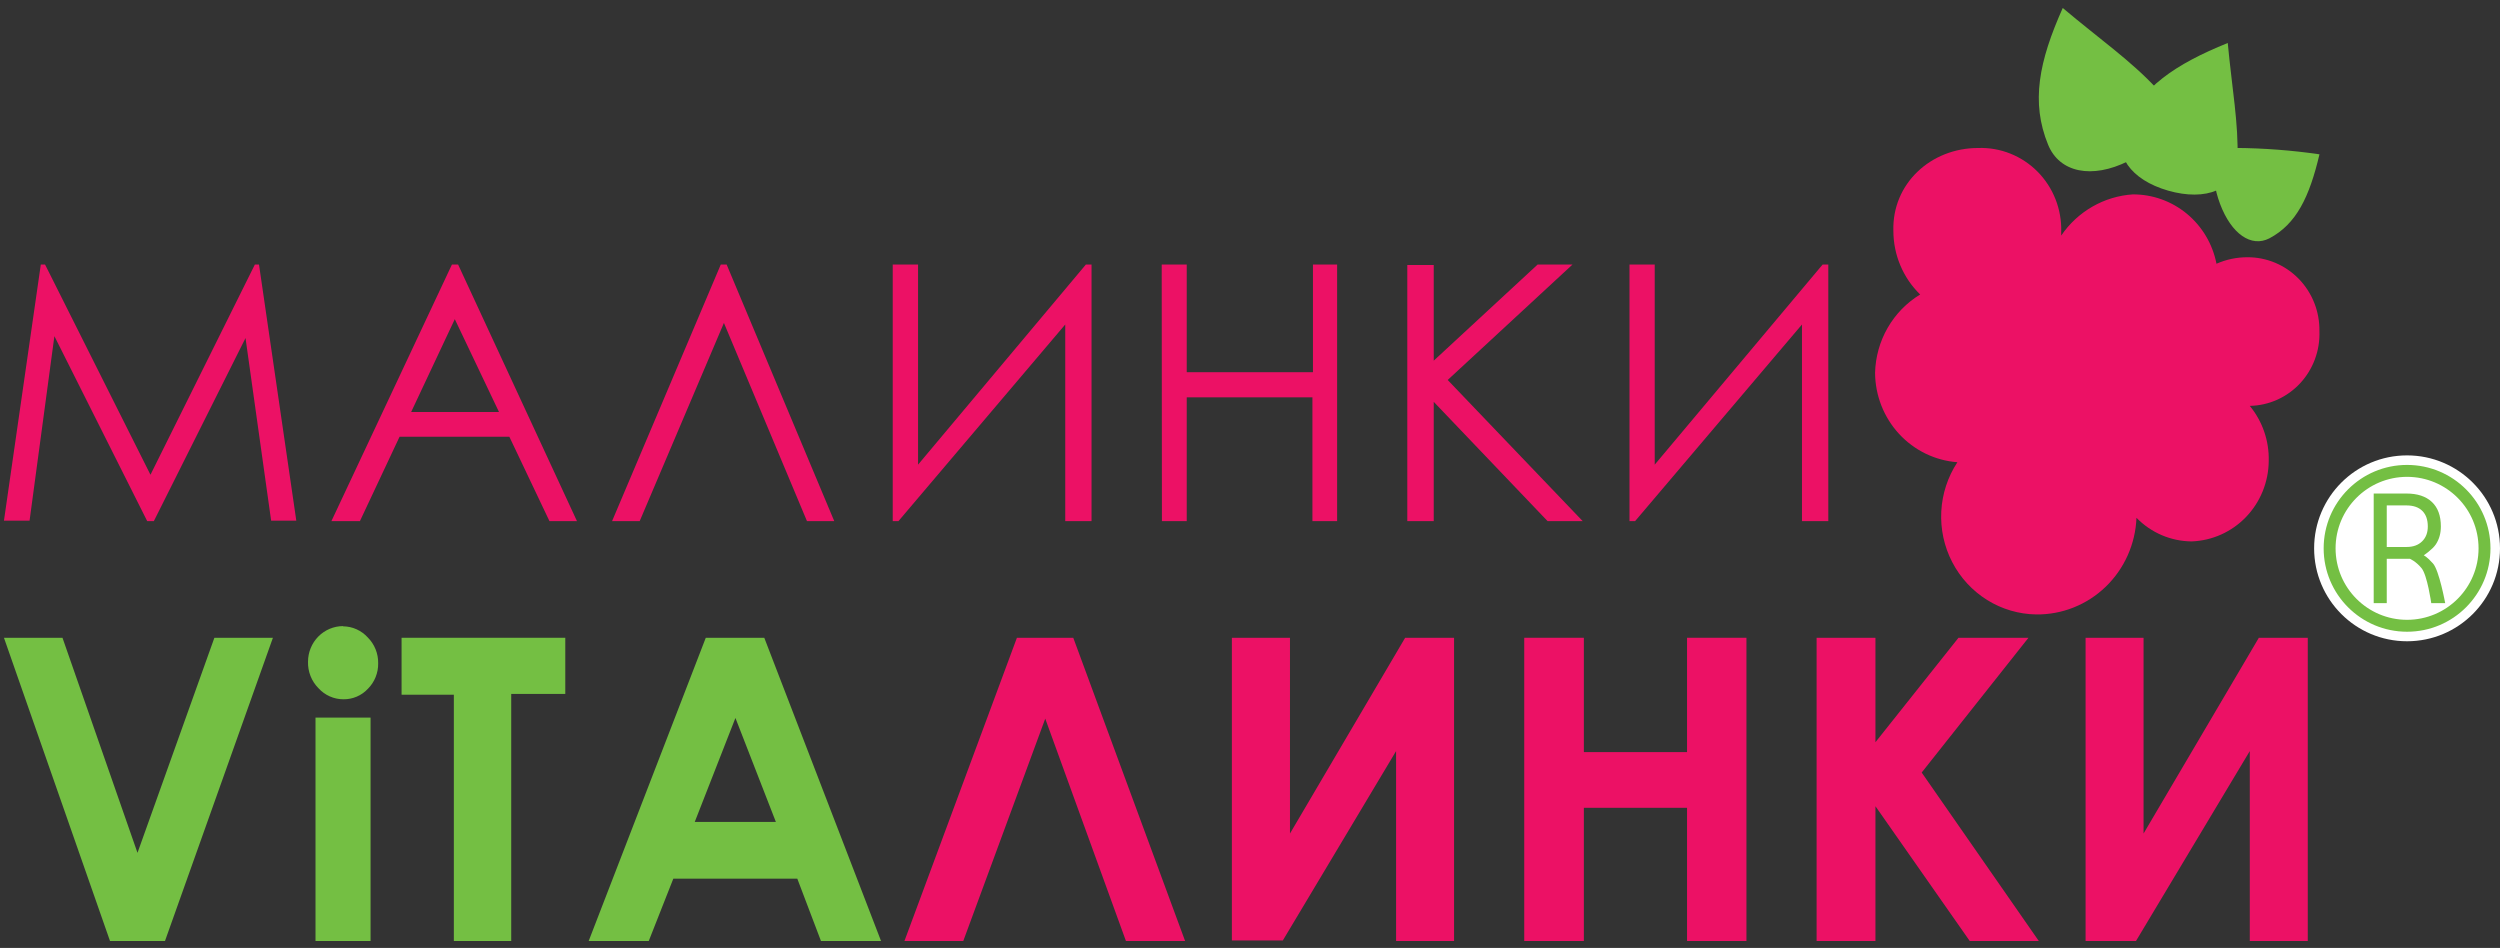 <svg width="269" height="102" viewBox="0 0 269 102" fill="none" xmlns="http://www.w3.org/2000/svg">
<rect x="0" y="0" width="269" height="102" fill="#333333" stroke="none"/>
<path fill-rule="evenodd" clip-rule="evenodd" d="M221.952 0.859C225.884 4.176 229.323 6.559 232.077 9.548C234.481 12.106 232.906 15.387 228.998 17.338C225.09 19.288 221.603 18.576 220.377 15.574C218.501 10.996 219.391 6.594 221.952 0.859Z" fill="#74BF43"/>
<path fill-rule="evenodd" clip-rule="evenodd" d="M239.706 4.624C240.156 9.45 240.89 13.375 240.749 17.125C240.62 20.425 237.35 21.675 233.294 20.513C229.238 19.35 227.333 16.6 228.543 13.725C230.397 9.387 234.041 6.925 239.706 4.624Z" fill="#74BF43"/>
<path fill-rule="evenodd" clip-rule="evenodd" d="M249.575 16.604C246.584 16.17 243.571 15.941 240.554 15.918C238.226 16.063 237.655 18.685 238.875 21.932C240.095 25.179 242.233 26.647 244.18 25.648C247.101 24.109 248.5 21.174 249.575 16.604Z" fill="#74BF43"/>
<path fill-rule="evenodd" clip-rule="evenodd" d="M249.569 35.622C249.585 34.581 249.396 33.548 249.014 32.583C248.631 31.618 248.063 30.74 247.342 30C246.621 29.261 245.761 28.674 244.814 28.276C243.867 27.878 242.851 27.675 241.826 27.68C240.68 27.677 239.545 27.914 238.494 28.378C238.081 26.267 236.957 24.368 235.315 23.007C233.672 21.646 231.614 20.907 229.494 20.917C227.963 21.017 226.474 21.468 225.14 22.235C223.805 23.001 222.658 24.065 221.786 25.346C221.786 25.213 221.786 25.081 221.786 24.948C221.821 23.75 221.613 22.556 221.175 21.442C220.738 20.328 220.08 19.317 219.242 18.471C218.404 17.625 217.404 16.963 216.304 16.525C215.204 16.087 214.027 15.882 212.845 15.924C207.747 15.924 203.573 19.774 203.727 24.852C203.729 26.13 203.986 27.393 204.481 28.568C204.976 29.742 205.699 30.803 206.608 31.687C205.166 32.562 203.965 33.794 203.117 35.266C202.269 36.739 201.802 38.405 201.758 40.11C201.773 42.55 202.692 44.896 204.333 46.68C205.975 48.464 208.218 49.555 210.616 49.736C209.579 51.311 208.98 53.14 208.882 55.032C208.784 56.923 209.19 58.806 210.058 60.482C210.926 62.159 212.224 63.567 213.814 64.558C215.404 65.549 217.228 66.086 219.094 66.113C221.873 66.147 224.555 65.08 226.57 63.138C228.585 61.197 229.774 58.534 229.885 55.717C231.454 57.324 233.585 58.237 235.814 58.256C238.028 58.178 240.127 57.237 241.674 55.627C243.22 54.017 244.095 51.864 244.115 49.616C244.173 47.448 243.447 45.334 242.075 43.672C243.091 43.653 244.094 43.429 245.023 43.013C245.953 42.596 246.792 41.995 247.49 41.245C248.188 40.496 248.731 39.612 249.088 38.646C249.445 37.681 249.609 36.652 249.569 35.622Z" fill="#EC1165"/>
<path d="M0.425 56.027L4.39 28.467H4.85L16.19 51.084L27.422 28.467H27.869L31.883 56.027H29.175L26.418 36.372L16.553 56.075H15.84L5.853 36.169L3.181 56.027H0.425Z" fill="#EC1165"/>
<path d="M49.293 28.467L62.083 56.075H59.123L54.808 46.996H42.992L38.725 56.075H35.658L48.627 28.467H49.293ZM48.936 34.341L44.241 44.329H53.691L48.936 34.341Z" fill="#EC1165"/>
<path d="M89.767 56.075H86.831L77.894 34.747L68.829 56.075H65.858L77.555 28.467H78.187L89.767 56.075Z" fill="#EC1165"/>
<path d="M117.45 56.075H114.62V34.915L96.671 56.075H96.058V28.467H98.782V49.998L116.837 28.467H117.45V56.075Z" fill="#EC1165"/>
<path d="M125 28.467H127.693V40.046H141.274V28.467H143.875V56.075H141.217V42.75H127.693V56.075H125.023L125 28.467Z" fill="#EC1165"/>
<path d="M151.425 28.515H154.27V38.808L165.445 28.467H169.198L155.771 40.886L170.3 56.075H166.522L154.27 43.239V56.075H151.425V28.515Z" fill="#EC1165"/>
<path d="M196.725 56.075H193.893V34.915L175.935 56.075H175.333V28.467H178.047V49.998L196.112 28.467H196.725V56.075Z" fill="#EC1165"/>
<path d="M0.425 68.624H6.723L14.794 91.765L23.068 68.624H29.366L17.752 101.251H11.836L0.425 68.624Z" fill="#74BF43"/>
<path d="M36.911 67.393C37.413 67.397 37.909 67.505 38.368 67.712C38.827 67.919 39.238 68.219 39.577 68.595C39.938 68.957 40.223 69.39 40.415 69.868C40.606 70.345 40.7 70.856 40.691 71.371C40.7 71.88 40.606 72.385 40.417 72.856C40.227 73.327 39.946 73.754 39.589 74.112C39.25 74.476 38.84 74.765 38.385 74.959C37.93 75.154 37.44 75.25 36.947 75.242C36.441 75.242 35.94 75.135 35.477 74.928C35.014 74.721 34.599 74.418 34.257 74.04C33.89 73.669 33.602 73.226 33.411 72.739C33.219 72.251 33.128 71.728 33.143 71.203C33.143 70.189 33.54 69.215 34.246 68.496C34.952 67.778 35.911 67.372 36.911 67.369V67.393ZM33.949 77.213H39.873V101.251H33.949V77.213Z" fill="#74BF43"/>
<path d="M43.209 68.624H60.825V74.666H55.008V101.251H48.835V74.751H43.209V68.624Z" fill="#74BF43"/>
<path d="M75.942 68.624H82.236L94.8 101.251H88.336L85.79 94.545H72.449L69.806 101.251H63.342L75.942 68.624ZM79.132 77.252L74.754 88.442H83.485L79.132 77.252Z" fill="#74BF43"/>
<path d="M121.151 101.251L112.469 77.325L103.648 101.251H97.317L109.42 68.624H115.483L127.517 101.251H121.151Z" fill="#EC1165"/>
<path d="M156.458 68.624V101.251H150.219V80.817L138.033 101.191H132.55V68.624H138.801V89.687L151.194 68.624H156.458Z" fill="#EC1165"/>
<path d="M164.008 68.624H170.423V80.926H181.526V68.624H187.917V101.251H181.526V86.919H170.423V101.251H164.008V68.624Z" fill="#EC1165"/>
<path d="M195.467 68.624H201.798V79.862L210.733 68.624H218.263L206.773 83.125L219.375 101.251H211.944L201.798 86.75V101.251H195.467V68.624Z" fill="#EC1165"/>
<path d="M248.317 68.624V101.251H242.077V80.817L229.831 101.251H224.408V68.624H230.647V89.687L243.052 68.624H248.317Z" fill="#EC1165"/>
<path d="M269 59C269 64.523 264.523 69 259 69C253.477 69 249 64.523 249 59C249 53.477 253.477 49 259 49C264.523 49 269 53.477 269 59Z" fill="white"/>
<path d="M267.975 59C267.975 63.956 263.957 67.974 259 67.974C254.044 67.974 250.026 63.956 250.026 59C250.026 54.044 254.044 50.026 259 50.026C263.957 50.026 267.975 54.044 267.975 59Z" fill="white"/>
<path fill-rule="evenodd" clip-rule="evenodd" d="M259 66.692C263.249 66.692 266.693 63.248 266.693 59C266.693 54.752 263.249 51.308 259 51.308C254.752 51.308 251.308 54.752 251.308 59C251.308 63.248 254.752 66.692 259 66.692ZM259 67.974C263.957 67.974 267.975 63.956 267.975 59C267.975 54.044 263.957 50.026 259 50.026C254.044 50.026 250.026 54.044 250.026 59C250.026 63.956 254.044 67.974 259 67.974Z" fill="#74BF43"/>
<path d="M259.304 60.126H256.815V64.897H255.41V53.103H258.918C260.111 53.103 261.028 53.405 261.669 54.01C262.314 54.615 262.637 55.495 262.637 56.651C262.637 57.385 262.457 58.025 262.098 58.571C261.744 59.116 260.795 59.753 260.795 59.753C260.795 59.753 261.121 59.878 261.791 60.631C262.461 61.384 263.102 64.897 263.102 64.897H261.603C261.603 64.897 261.179 61.886 260.558 61.133C259.937 60.38 259.304 60.126 259.304 60.126ZM256.815 58.854H258.962C259.655 58.854 260.206 58.654 260.614 58.255C261.026 57.855 261.232 57.321 261.232 56.651C261.232 55.922 261.036 55.363 260.643 54.974C260.255 54.585 259.692 54.388 258.954 54.383H256.815V58.854Z" fill="#74BF43"/>
</svg>
